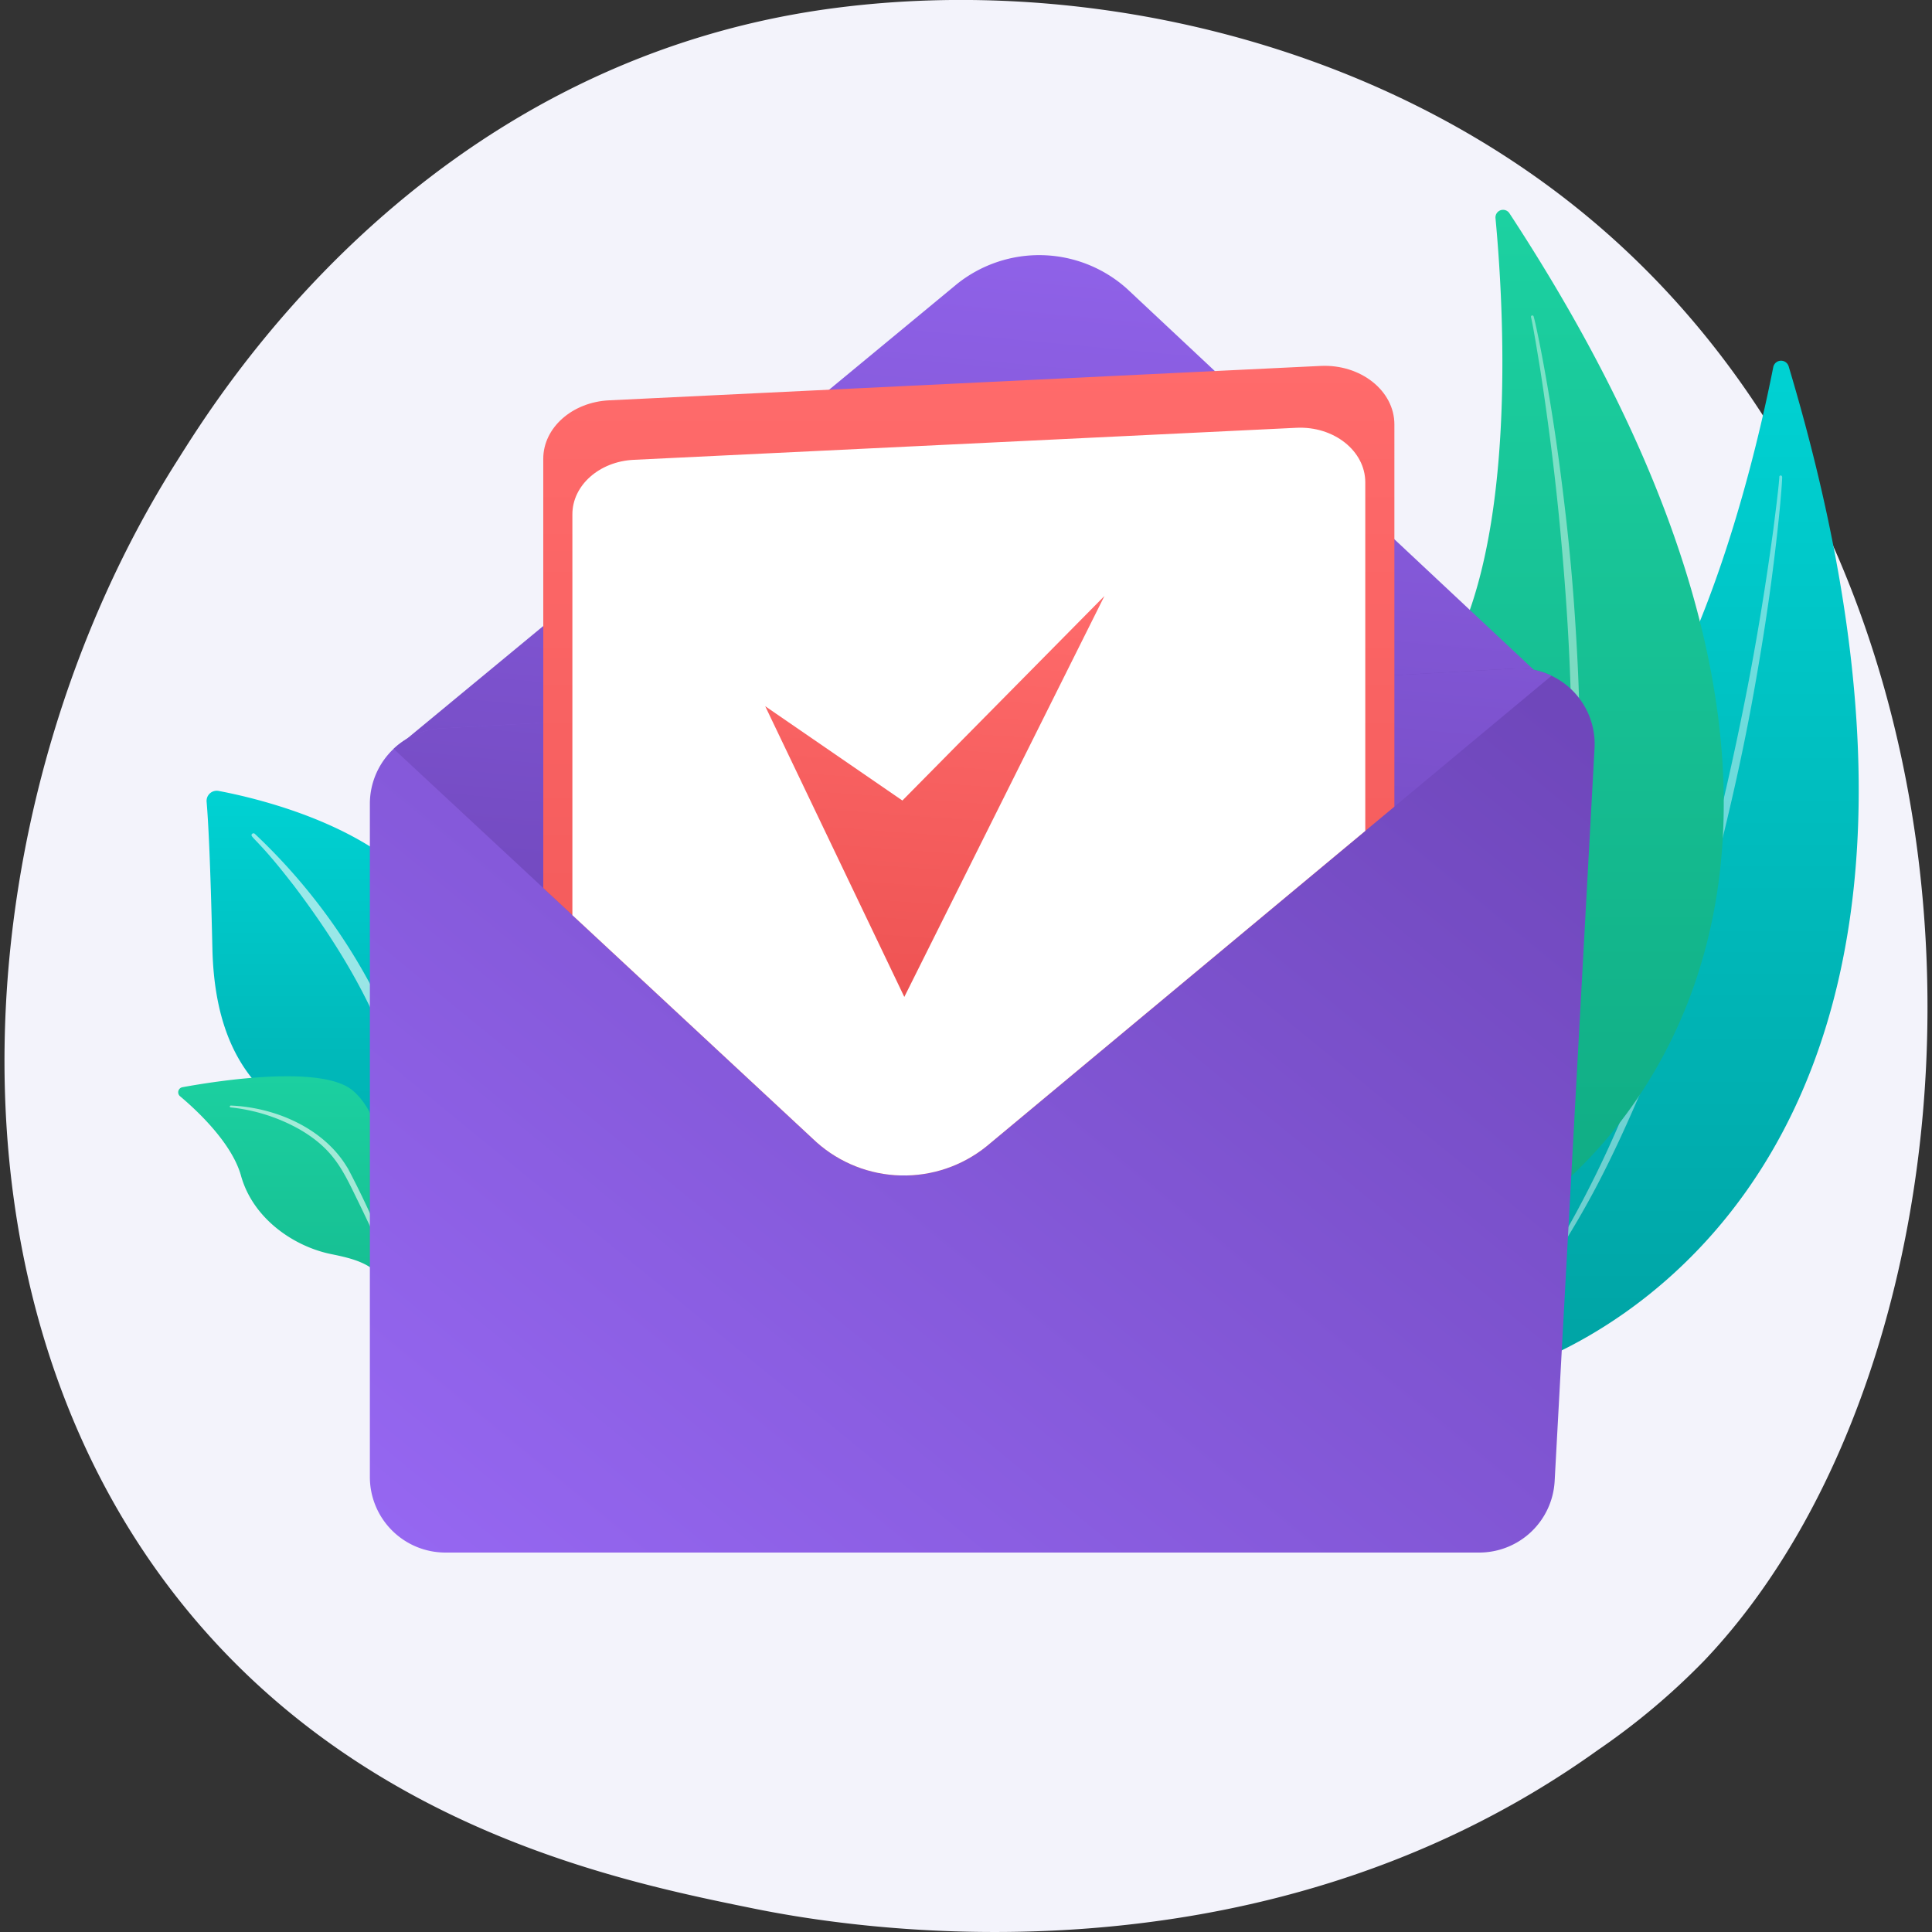 <svg xmlns="http://www.w3.org/2000/svg" xmlns:xlink="http://www.w3.org/1999/xlink" width="240" height="240" viewBox="0 0 240 240"><rect x="0" y="0" width="240" height="240" fill="#333333" stroke="none"/><defs><style>.a{fill:none;}.b,.n{opacity:0;}.c,.f,.h{fill:#fff;}.d{fill:#f3f3fb;}.e{fill:url(#a);}.f{opacity:0.43;}.g{fill:url(#b);}.h{opacity:0.6;}.i{fill:url(#e);}.j{fill:url(#f);}.k{fill:url(#g);}.l{clip-path:url(#h);}.m{fill:url(#i);}.n{fill:url(#j);}</style><linearGradient id="a" x1="0.5" x2="0.5" y2="1" gradientUnits="objectBoundingBox"><stop offset="0" stop-color="#00d2d3"/><stop offset="1" stop-color="#00a3a4"/></linearGradient><linearGradient id="b" x1="0.5" x2="0.5" y2="1" gradientUnits="objectBoundingBox"><stop offset="0" stop-color="#1cd1a1"/><stop offset="1" stop-color="#10ac84"/></linearGradient><linearGradient id="e" x1="0.767" y1="-0.333" x2="0.377" y2="1.495" gradientUnits="objectBoundingBox"><stop offset="0" stop-color="#9768f3"/><stop offset="1" stop-color="#6f47bb"/></linearGradient><linearGradient id="f" x1="-0.029" y1="0.985" x2="0.993" y2="0.086" xlink:href="#e"/><linearGradient id="g" x1="0.764" y1="-1.146" x2="0.374" y2="0.673" xlink:href="#e"/><clipPath id="h"><path class="a" d="M1082.846,1008.644l67.949-56.589a1.551,1.551,0,0,0-.846-2.734c-.478-.048-.966-44.559-1.462-44.531l-133.368,7.434c-1.59.089-3.068,45.07-4.344,45.846a1.543,1.543,0,0,0-.227,2.444l51.192,47.609A16.329,16.329,0,0,0,1082.846,1008.644Z" transform="translate(-1010.051 -904.789)"/></clipPath><linearGradient id="i" x1="0.5" x2="0.5" y2="1" gradientUnits="objectBoundingBox"><stop offset="0" stop-color="#ff6b6b"/><stop offset="1" stop-color="#ee5353"/></linearGradient><linearGradient id="j" x1="0" y1="0.5" x2="1" y2="0.5" xlink:href="#i"/></defs><g transform="translate(4150 13192)"><g class="b" transform="translate(-4150 -13192)"><g transform="translate(0 0)"><rect class="c" width="240" height="240" transform="translate(0.001 0)"/></g></g><g transform="translate(-4149.442 -13192)"><path class="d" d="M647.43,661.241a86.379,86.379,0,0,1-13.214,11.125c-43.105,30.928-94.11,21.913-104.95,19.711-16.007-3.251-46.949-9.536-69.319-35.842-33.844-39.8-28.574-102.5-2.322-143.9,4.8-7.571,30.167-49.594,81.721-56.333,31.2-4.078,67.569,4.147,93.907,26.213C688.538,528.537,684.6,622.108,647.43,661.241Z" transform="translate(-436.236 -455)"/><g transform="translate(174.777 26.062)"><g transform="translate(5.613 18.746)"><path class="e" d="M496.687,729.851a.987.987,0,0,0-1.912.089c-1.921,9.73-7.756,35.085-18.7,49.158-17.82,22.914-28.065,58.65-14.155,75.645C461.919,854.742,528.745,836.923,496.687,729.851Z" transform="translate(-455.441 -729.149)"/><path class="f" d="M619.915,930.2c0,.313-.024.571-.038.85l-.06.822-.138,1.64c-.1,1.092-.215,2.183-.331,3.273q-.36,3.27-.794,6.531c-.582,4.348-1.281,8.679-2.046,13s-1.638,8.622-2.608,12.9-2.008,8.546-3.183,12.776a210.689,210.689,0,0,1-8.5,24.923c-1.729,4.038-3.564,8.034-5.627,11.914a114.013,114.013,0,0,1-6.867,11.237.173.173,0,0,1-.287-.193v0a127.385,127.385,0,0,0,6.517-11.372c1.989-3.892,3.75-7.9,5.4-11.939s3.141-8.157,4.537-12.3,2.616-8.343,3.814-12.548c2.36-8.423,4.27-16.968,5.943-25.557q1.241-6.445,2.233-12.937.5-3.244.94-6.5l.408-3.257.187-1.63.084-.815c.023-.267.053-.555.064-.789l0-.039a.171.171,0,0,1,.343.008Z" transform="translate(-579.477 -915.767)"/></g><g transform="translate(0)"><path class="g" d="M703.741,465.544a.944.944,0,0,0-1.729.6c.893,9.446,2.458,34.29-3.739,50.182-10.091,25.875-9.738,61.441,7.655,73.232C705.927,589.56,762.35,554.989,703.741,465.544Z" transform="translate(-691.572 -465.116)"/><path class="f" d="M944.06,650.03c.086.288.134.531.2.791l.17.77.322,1.542c.207,1.029.4,2.06.59,3.092q.563,3.1,1.055,6.206c.653,4.146,1.194,8.309,1.672,12.479s.851,8.354,1.129,12.543.49,8.385.567,12.585a201.446,201.446,0,0,1-1,25.175c-.484,4.175-1.078,8.34-1.912,12.461a109,109,0,0,1-3.235,12.178.168.168,0,0,1-.322-.1v0a122.107,122.107,0,0,0,2.871-12.207c.762-4.111,1.284-8.263,1.7-12.422s.655-8.337.8-12.516.122-8.364.074-12.547c-.133-8.368-.713-16.725-1.52-25.058q-.619-6.249-1.48-12.473-.423-3.112-.909-6.215l-.514-3.1-.273-1.546-.145-.771c-.052-.252-.1-.523-.157-.741l-.009-.037a.167.167,0,0,1,.322-.088Z" transform="translate(-928.884 -636.791)"/></g></g><g transform="translate(25.103 98.231)"><path class="e" d="M588.411,531.543s.317-13.33-5.823-16.9-17.813-5.8-18.251-24.939c-.256-11.206-.533-16.105-.719-18.241a1.262,1.262,0,0,1,1.49-1.351c5.815,1.1,24.7,5.6,28.665,18.5C598.468,503.9,588.411,531.543,588.411,531.543Z" transform="translate(-563.613 -470.092)"/><path class="h" d="M721.859,619.684a73.363,73.363,0,0,1,17.7,25.842,47.373,47.373,0,0,1,2.623,11.465,52.812,52.812,0,0,1-.407,14.421.426.426,0,0,1-.5.339.433.433,0,0,1-.341-.49,58.474,58.474,0,0,0-1.354-21.058c-2.323-8.623-7.5-16.983-12.861-24.073l-.551-.7c-4.151-5.331-5.025-5.37-4.637-5.742A.243.243,0,0,1,721.859,619.684Z" transform="translate(-715.867 -614.336)"/></g><g transform="translate(21.581 133.699)"><path class="g" d="M502.176,1524.852c.831.407-7.864-10.526-10.588-27.7-1.283-8.092-1.3-18.23-5.91-22.137-3.836-3.252-16.891-1.2-21.162-.419a.641.641,0,0,0-.3,1.121c2.048,1.72,6.43,5.778,7.572,9.868,1.5,5.39,6.63,8.819,11.217,9.747s7.14,1.828,9.375,9.165S499.816,1523.694,502.176,1524.852Z" transform="translate(-463.99 -1473.238)"/><path class="h" d="M645.48,1576.094c5.45.228,11.3,2.714,14.268,7.377l.28.445a104.554,104.554,0,0,1,6.352,14.609.146.146,0,0,1-.093.185.149.149,0,0,1-.183-.087c-1.419-3.474-3.457-7.877-5.081-11.17-1.741-3.594-2.959-6.027-6.93-8.358a22.115,22.115,0,0,0-8.63-2.766.117.117,0,0,1,.017-.234Z" transform="translate(-638.945 -1572.458)"/></g><g transform="translate(45.388 31.694)"><g transform="translate(2.541)"><path class="i" d="M1065.807,828.331,995.4,886.536a9.333,9.333,0,0,0,4.551.911l133.394-6.951a9.355,9.355,0,0,0,5.922-2.52l-52.357-49.047A16.329,16.329,0,0,0,1065.807,828.331Z" transform="translate(-995.402 -824.755)"/></g><path class="j" d="M1103.558,1533.607H975.145a9.387,9.387,0,0,1-9.387-9.387V1440.6a9.387,9.387,0,0,1,8.865-9.373l133.368-7.434a9.387,9.387,0,0,1,9.9,9.883l-4.955,91.05A9.387,9.387,0,0,1,1103.558,1533.607Z" transform="translate(-965.758 -1372.437)"/><g transform="translate(2.952 51.345)"><path class="k" d="M1073.836,1483.153l70.195-58.46a9.334,9.334,0,0,0-4.554-.9l-133.368,7.434a9.353,9.353,0,0,0-5.913,2.541l52.534,48.857A16.329,16.329,0,0,0,1073.836,1483.153Z" transform="translate(-1000.196 -1423.784)"/></g><g transform="translate(3.797 6.86)"><g class="l"><path class="m" d="M1322.78,1097.469H1217.05V996.7c0-3.856,3.586-7.043,8.176-7.265l88.381-4.273c4.979-.241,9.173,3.081,9.173,7.265Z" transform="translate(-1199.307 -978.259)"/><path class="c" d="M1357.754,1179.464h-98.495v-93.875c0-3.593,3.341-6.562,7.616-6.768l82.333-3.98c4.638-.224,8.546,2.871,8.546,6.768Z" transform="translate(-1237.898 -1060.254)"/></g></g></g><g transform="translate(86.402 67.346)"><g transform="translate(0 0)"><path class="n" d="M13.4,0H41.58a13.2,13.2,0,0,1,13.4,12.98V40.266a13.2,13.2,0,0,1-13.4,12.98H13.4A13.2,13.2,0,0,1,0,40.266V12.98A13.2,13.2,0,0,1,13.4,0Z" transform="matrix(1, -0.017, 0.017, 1, 0, 0.96)"/><path class="m" d="M0,16.6,19.754,51.4,41.06,0,17.81,27.089Z" transform="matrix(0.998, 0.07, -0.07, 0.998, 9.26, 3.816)"/></g></g></g></g></svg>